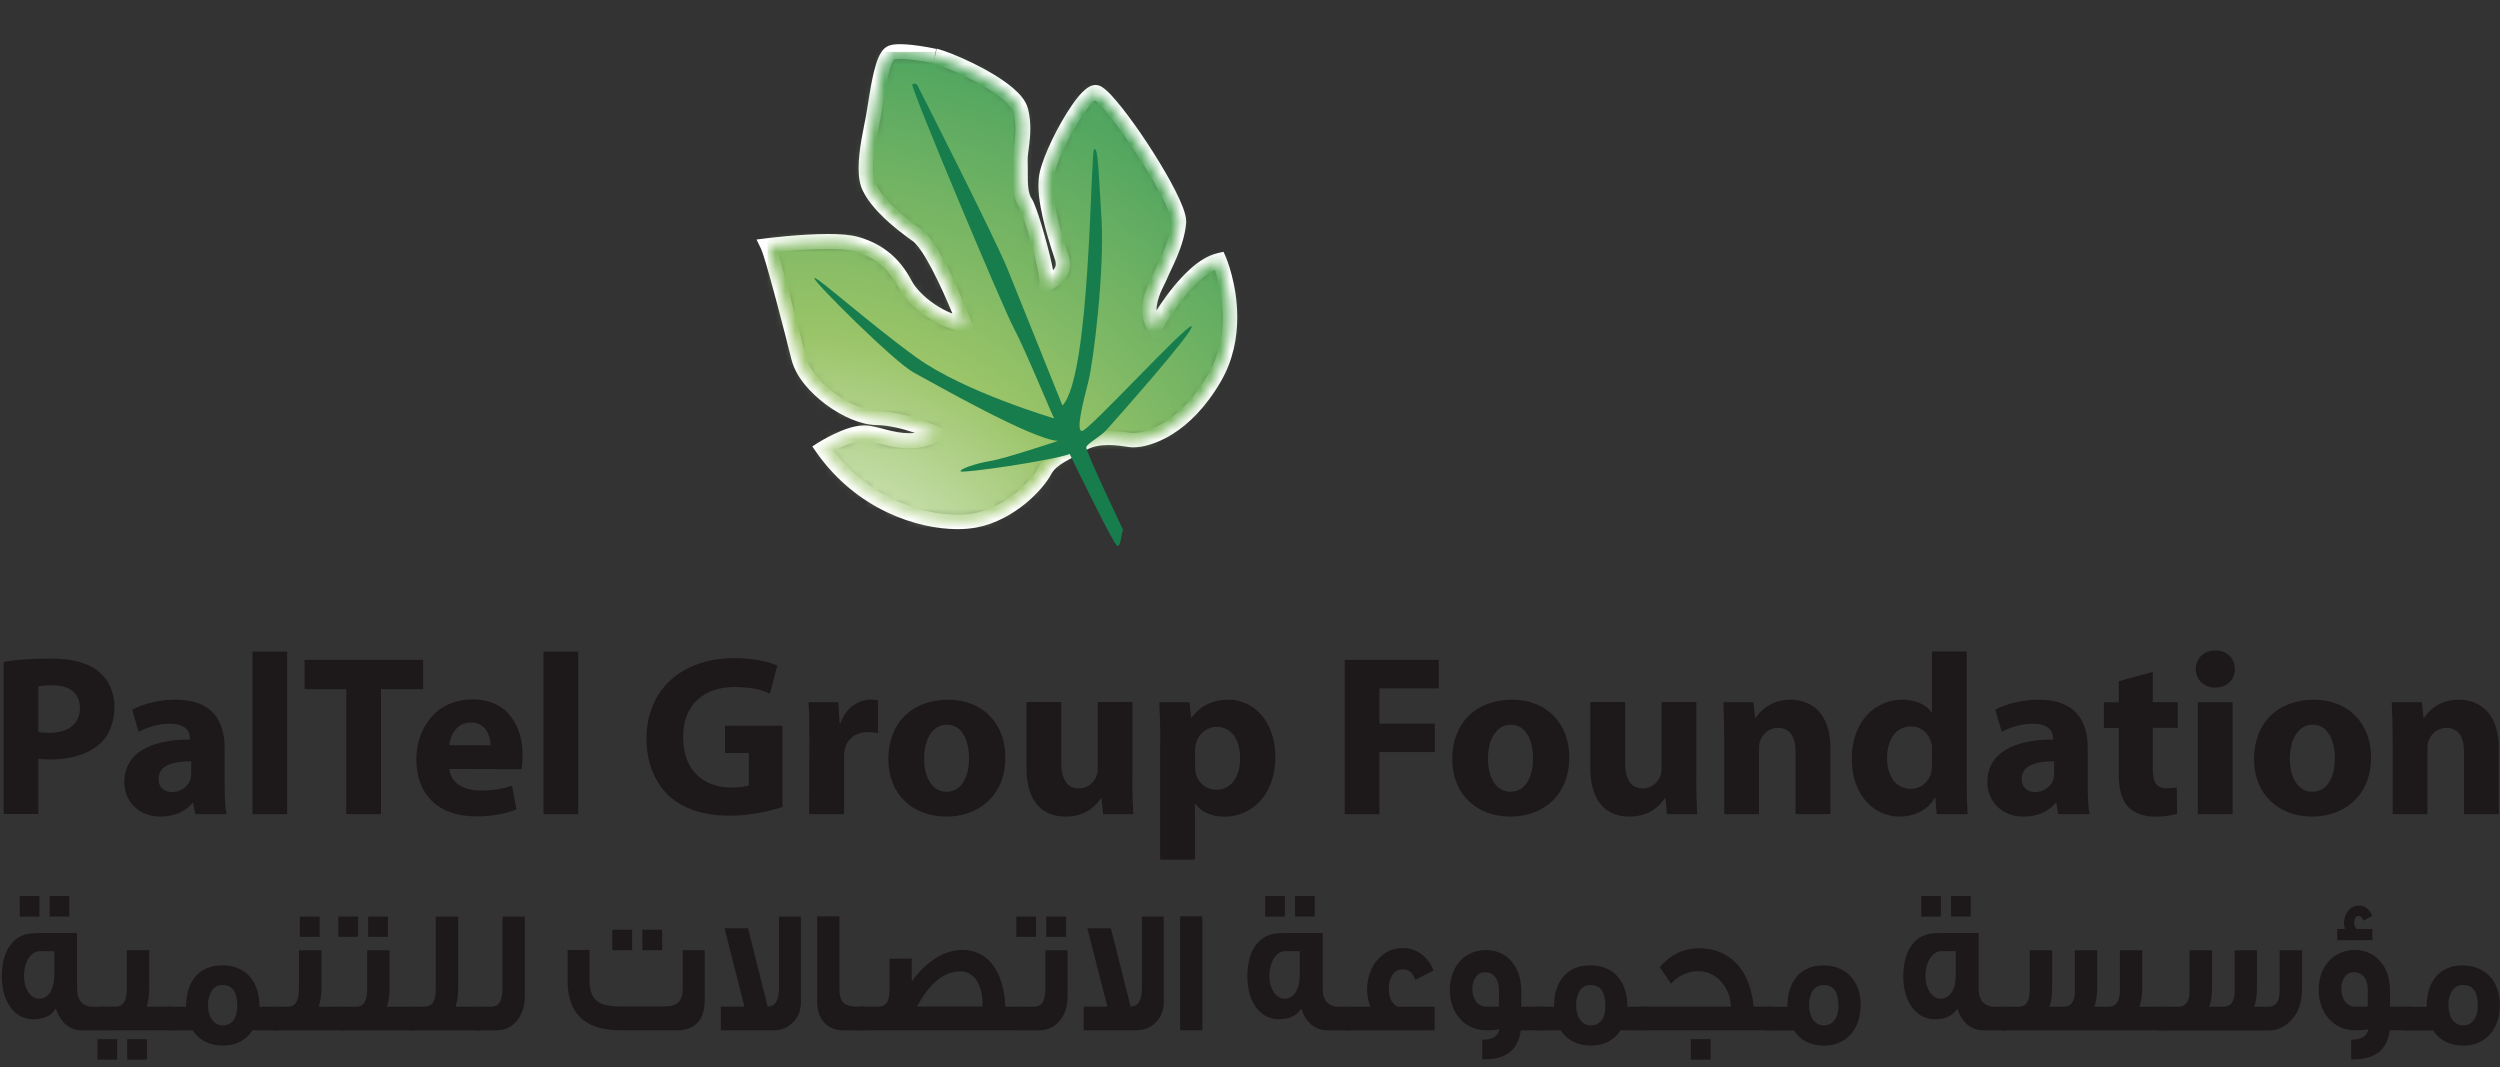 <svg width="253" height="108" viewBox="0 0 253 108" fill="none" xmlns="http://www.w3.org/2000/svg">
<rect x="0" y="0" width="253" height="108" fill="#333333" stroke="none"/>
<g id="Isolation_Mode" clip-path="url(#clip0_70_9796)">
<g id="Clip path group">
<mask id="mask0_70_9796" style="mask-type:luminance" maskUnits="userSpaceOnUse" x="96" y="5" width="28" height="53">
<g id="clippath">
<path id="Vector" d="M96.12 29.12C96.12 44.49 108.5 56.96 123.83 57.11C108.51 56.96 96.12 44.49 96.12 29.12ZM109.54 5.23C109.54 5.23 109.57 5.21 109.59 5.2C109.57 5.21 109.56 5.22 109.54 5.23ZM109.79 5.08C109.79 5.08 109.86 5.04 109.89 5.02C109.86 5.04 109.83 5.06 109.79 5.08Z" fill="white"/>
</g>
</mask>
<g mask="url(#mask0_70_9796)">
<g id="Group">
<path id="Vector_2" d="M152.09 1.13H96.13V57.1H152.09V1.13Z" fill="url(#paint0_radial_70_9796)"/>
</g>
</g>
</g>
<path id="Vector_3" d="M94.6 5.7L94.42 6.42C95.26 6.63 97.29 7.45 99.09 8.46C99.99 8.96 100.85 9.51 101.48 10.05C102.12 10.58 102.5 11.12 102.56 11.38C102.7 11.97 102.75 12.52 102.76 13.04C102.76 14.21 102.49 15.21 102.48 16.2V16.4C102.48 16.58 102.49 16.8 102.49 17.04V17.6C102.49 18.14 102.49 18.71 102.56 19.27C102.64 19.83 102.76 20.38 103.09 20.87C103.09 20.87 103.2 21.07 103.29 21.29C103.62 22.11 104.12 23.73 104.52 25.25C104.72 26.01 104.89 26.75 105.03 27.36C105.15 27.96 105.22 28.47 105.22 28.63V28.66L105.13 29.89L106.25 29.4C106.25 29.4 106.74 29.19 107.23 28.78C107.47 28.57 107.73 28.31 107.94 27.97C108.14 27.64 108.3 27.22 108.3 26.73C108.3 26.49 108.26 26.24 108.18 26C107.96 25.29 107.54 24.08 107.19 22.73C106.84 21.39 106.55 19.92 106.55 18.78C106.55 18.43 106.58 18.11 106.63 17.85C106.83 16.8 107.75 14.7 108.74 12.99C109.24 12.13 109.76 11.34 110.2 10.8C110.42 10.53 110.63 10.32 110.77 10.2L110.92 10.1H110.93L110.86 9.91V10.11H110.93L110.86 9.91V9.45L110.84 10.11H110.86V9.45L110.84 10.11H110.86V9.72L110.72 10.08L110.86 10.11V9.72L110.72 10.08C110.79 10.12 111.06 10.34 111.38 10.67C112.49 11.86 114.34 14.43 115.86 16.9C116.63 18.13 117.32 19.35 117.81 20.37C118.05 20.87 118.25 21.33 118.38 21.69C118.5 22.05 118.56 22.34 118.56 22.44V22.46C118.49 23.44 118.15 24.48 117.77 25.39C117.39 26.32 116.97 27.09 116.74 27.65C116.64 27.93 116.34 28.45 116.08 29.09C115.81 29.73 115.56 30.5 115.56 31.35C115.56 32.07 115.76 32.86 116.27 33.58L116.95 34.55L117.52 33.51C117.52 33.51 117.56 33.43 117.66 33.27C117.98 32.71 118.84 31.28 119.96 29.93C121.06 28.57 122.45 27.34 123.56 27.1L123.39 26.38L122.71 26.67L122.74 26.76C122.93 27.23 123.73 29.44 123.73 32.14C123.73 33.96 123.37 35.99 122.26 37.9C120.83 40.36 119.25 41.84 117.87 42.71C116.49 43.57 115.3 43.82 114.71 43.82H114.48C113.88 43.72 113.06 43.59 112.17 43.59C111.19 43.59 110.11 43.73 109.14 44.31C108.44 44.73 107.67 45.09 106.94 45.52C106.22 45.95 105.52 46.49 105.08 47.33C104.81 47.85 104 48.9 102.86 49.83C101.71 50.77 100.23 51.63 98.57 51.94C98.1 52.04 97.53 52.09 96.9 52.09C93.22 52.09 87.58 50.27 83.87 44.99L83.26 45.42L83.65 46.05L83.74 45.99C83.98 45.85 84.61 45.49 85.34 45.17C86.06 44.85 86.91 44.58 87.44 44.58H87.45C87.84 44.58 88.5 44.75 89.28 44.96C90.06 45.16 90.98 45.38 91.99 45.38C92.98 45.38 94.07 45.17 95.15 44.54L96.41 43.81L95.09 43.22C95.09 43.22 94.2 42.82 92.98 42.42C91.76 42.02 90.2 41.61 88.73 41.59C87.67 41.59 85.94 40.89 84.49 39.81C83.03 38.75 81.84 37.31 81.55 36.09C81.18 34.58 80.51 31.99 79.87 29.64C79.56 28.47 79.25 27.35 78.99 26.46C78.86 26.01 78.73 25.63 78.63 25.31C78.52 24.99 78.44 24.75 78.35 24.56L77.68 24.89L77.77 25.62C77.77 25.62 78.59 25.52 79.76 25.41C80.93 25.3 82.44 25.19 83.8 25.19C84.91 25.19 85.95 25.28 86.5 25.44C88.7 26.11 89.92 27.24 90.92 29.08C91.53 30.22 92.59 31.24 93.78 32.05C94.98 32.85 96.31 33.43 97.55 33.59L98.78 33.74L98.34 32.59C98.34 32.59 97.58 30.63 96.59 28.5C96.1 27.44 95.54 26.33 94.98 25.39C94.41 24.44 93.87 23.67 93.22 23.2C91.4 21.94 89.35 20.14 88.65 18.66C88.48 18.31 88.37 17.72 88.37 17.02C88.37 15.39 88.86 13.27 89.11 11.95C89.29 10.99 89.48 9.5 89.75 8.2C89.89 7.56 90.04 6.97 90.21 6.55C90.29 6.35 90.37 6.19 90.43 6.1L90.49 6.02L90.4 5.86L90.46 6.03H90.49L90.4 5.86L90.46 6.03C90.52 6.01 90.79 5.96 91.12 5.96C91.74 5.96 92.58 6.07 93.26 6.18C93.6 6.23 93.9 6.29 94.11 6.33C94.32 6.37 94.43 6.4 94.43 6.4L94.59 5.67L94.75 4.95C94.75 4.95 92.65 4.48 91.12 4.47C90.69 4.47 90.3 4.49 89.91 4.64C89.59 4.78 89.38 5 89.22 5.23C88.94 5.63 88.77 6.1 88.61 6.64C88.13 8.25 87.87 10.48 87.65 11.66C87.42 12.93 86.89 15.11 86.89 17C86.89 17.82 86.98 18.61 87.31 19.29C88.27 21.25 90.46 23.05 92.37 24.4C92.65 24.58 93.19 25.26 93.7 26.13C94.48 27.45 95.3 29.2 95.91 30.61C96.22 31.32 96.47 31.94 96.65 32.38C96.83 32.83 96.93 33.09 96.93 33.09L97.62 32.83L97.72 32.09C96.8 31.98 95.62 31.49 94.59 30.79C93.55 30.09 92.65 29.18 92.22 28.35C91.12 26.26 89.46 24.73 86.91 23.99C86.08 23.75 84.98 23.68 83.8 23.68C80.94 23.68 77.6 24.11 77.58 24.11L76.56 24.24L77.01 25.17C77.04 25.22 77.12 25.44 77.22 25.73C77.91 27.79 79.45 33.79 80.1 36.4C80.56 38.17 81.98 39.74 83.61 40.96C85.26 42.16 87.1 42.99 88.71 43.02C89.91 43.02 91.38 43.4 92.51 43.78C93.09 43.97 93.58 44.15 93.93 44.29C94.1 44.36 94.24 44.42 94.34 44.46L94.48 44.51L94.79 43.84L94.42 43.2C93.57 43.69 92.77 43.84 91.99 43.84C91.19 43.84 90.4 43.67 89.65 43.47C88.89 43.28 88.18 43.05 87.45 43.05H87.42C86.37 43.07 85.28 43.51 84.4 43.93C83.52 44.34 82.88 44.75 82.86 44.76L82.2 45.18L82.65 45.82C86.7 51.56 92.78 53.54 96.89 53.55C97.6 53.55 98.25 53.49 98.84 53.38C100.81 53 102.5 52 103.79 50.95C105.08 49.88 105.96 48.78 106.38 47.99C106.63 47.52 107.07 47.14 107.7 46.77C108.33 46.39 109.11 46.04 109.91 45.55C110.52 45.18 111.34 45.04 112.17 45.04C112.93 45.04 113.67 45.15 114.25 45.24C114.39 45.26 114.54 45.27 114.7 45.27C115.64 45.27 117.05 44.93 118.65 43.94C120.25 42.94 122 41.27 123.54 38.62C124.82 36.42 125.21 34.12 125.21 32.11C125.21 28.7 124.09 26.11 124.07 26.05L123.82 25.48L123.21 25.62C122.22 25.86 121.32 26.45 120.51 27.17C118.08 29.33 116.25 32.73 116.22 32.77L116.87 33.12L117.48 32.69C117.16 32.23 117.04 31.79 117.04 31.32C117.04 30.77 117.22 30.18 117.44 29.63C117.67 29.08 117.94 28.61 118.11 28.19C118.28 27.76 118.72 26.93 119.13 25.94C119.54 24.95 119.94 23.77 120.04 22.55V22.42C120.04 21.94 119.89 21.47 119.68 20.91C118.93 18.98 117.17 16.02 115.43 13.48C114.56 12.22 113.7 11.06 112.97 10.21C112.61 9.78 112.28 9.42 111.98 9.16C111.83 9.02 111.68 8.91 111.53 8.81C111.37 8.71 111.2 8.62 110.89 8.6V9.34L110.91 8.6H110.89C110.44 8.61 110.15 8.81 109.88 9.02C109.41 9.39 108.96 9.95 108.49 10.63C107.79 11.64 107.06 12.92 106.46 14.17C105.87 15.42 105.39 16.61 105.2 17.53C105.12 17.92 105.09 18.33 105.09 18.75C105.09 20.12 105.42 21.67 105.79 23.08C106.16 24.48 106.58 25.73 106.81 26.42L106.85 26.71C106.85 26.88 106.81 27.02 106.7 27.18C106.56 27.41 106.3 27.64 106.07 27.8L105.78 27.98L105.7 28.02H105.69L105.99 28.7L106.73 28.75V28.61C106.73 28.15 106.62 27.54 106.45 26.75C106.2 25.59 105.81 24.12 105.43 22.86C105.24 22.22 105.04 21.63 104.87 21.15C104.69 20.66 104.55 20.3 104.35 20.01C104.24 19.85 104.12 19.49 104.07 19.05C104.01 18.61 104.01 18.08 104.01 17.57V17.01C104.01 16.76 104.01 16.52 104 16.29V16.16C103.99 15.49 104.27 14.38 104.27 13C104.27 12.38 104.21 11.71 104.03 10.99C103.81 10.16 103.21 9.51 102.47 8.87C101.35 7.93 99.83 7.06 98.4 6.36C96.95 5.66 95.63 5.14 94.82 4.93H94.79L94.63 5.65L94.6 5.7Z" fill="white"/>
<g id="Clip path group_2">
<mask id="mask1_70_9796" style="mask-type:luminance" maskUnits="userSpaceOnUse" x="77" y="5" width="48" height="48">
<g id="clippath-5">
<path id="Vector_4" d="M90.19 5.37C89.15 5.79 88.72 9.98 88.38 11.83C88.04 13.68 87.14 17.29 87.98 19C88.81 20.72 90.92 22.52 92.8 23.83C94.66 25.13 97.63 32.88 97.63 32.88C95.46 32.6 92.61 30.72 91.57 28.75C90.52 26.79 89.08 25.46 86.7 24.75C84.32 24.05 77.67 24.9 77.67 24.9C78.16 25.9 80.06 33.28 80.81 36.28C81.56 39.27 86.04 42.31 88.7 42.34C91.37 42.37 94.76 43.9 94.76 43.9C92.8 45.02 90.94 44.64 89.43 44.25C88.65 44.05 87.97 43.85 87.4 43.86C85.73 43.88 83.22 45.45 83.22 45.45C87.76 51.9 95.04 53.4 98.67 52.69C102.31 52 105 49 105.69 47.69C106.38 46.39 107.99 45.87 109.49 44.96C110.99 44.05 113.09 44.36 114.33 44.55C115.57 44.74 119.64 43.83 122.87 38.29C126.09 32.75 123.36 26.39 123.36 26.39C120.11 27.17 116.84 33.18 116.84 33.18C115.44 31.21 117 28.95 117.4 27.96C117.8 26.97 119.1 24.74 119.27 22.54C119.43 20.34 112.1 9.41 110.85 9.4C109.6 9.39 106.38 15.28 105.88 17.74C105.39 20.18 106.94 24.64 107.46 26.25C107.97 27.85 105.93 28.75 105.93 28.75C106.01 27.65 104.31 21.41 103.67 20.48C103.05 19.55 103.25 17.6 103.19 16.38C103.13 15.17 103.79 13.44 103.25 11.22C102.71 9.01 96.49 6.21 94.57 5.72C94.57 5.72 92.5 5.27 91.1 5.27C90.72 5.27 90.39 5.3 90.17 5.39" fill="white"/>
</g>
</mask>
<g mask="url(#mask1_70_9796)">
<g id="Group_2">
<path id="Vector_5" d="M126.1 5.25H77.67V53.39H126.1V5.25Z" fill="url(#paint1_radial_70_9796)"/>
</g>
</g>
</g>
<path id="Vector_6" d="M113.62 53.54C113.62 53.54 109.85 45.65 109.93 45.26C110 44.87 111.36 44.22 112.04 43.44C112.73 42.67 121.01 33.35 120.59 33.02C120.16 32.7 110.12 43.67 109.49 43.62C108.85 43.59 109.63 40.64 110.14 38.62C110.66 36.6 111.8 27.3 111.47 22.07C111.14 16.84 111.13 14.99 110.73 15.09C110.34 15.19 110.4 38.05 107.52 41.04C107.52 41.04 103.3 30.54 101.99 27.29C100.68 24.04 92.82 8.59 92.82 8.59C92.82 8.59 92.59 8.35 92.33 8.54C92.07 8.72 101.51 31.19 102.59 33.19C103.68 35.2 106.54 42.17 106.68 42.34C106.68 42.34 97.54 39.65 92.72 36.16C87.9 32.67 82.55 27.85 82.41 28.15C82.27 28.45 90.55 36.68 92.47 37.7C94.38 38.72 104.43 44.49 107.08 44.62C107.08 44.62 101.65 46.43 100.23 46.65C98.8 46.88 97.09 47.47 97.21 47.7C97.33 47.94 106.57 46.6 108.25 45.94C108.25 45.94 112.67 55.07 113.05 55.23C113.43 55.41 113.44 54.14 113.63 53.69" fill="#187D4D"/>
<path id="Vector_7" d="M7.01 92.75H5.02V90.67H7.01V92.75ZM5.5 98.61V96.26H4.02C3.11 96.26 2.43 97.38 2.43 98.78C2.43 100.03 3.07 101.07 3.97 101.07C4.92 101.07 5.5 100.09 5.5 98.62M3.99 92.76H2V90.68H3.99V92.76ZM10.62 104.27H8.34C7.05 104.27 6.16 103.54 5.64 102.07C5.24 102.77 4.46 103.15 3.35 103.15C1.42 103.15 0.18 101.29 0.18 98.82C0.18 96.15 1.39 94.44 3.51 94.44C3.51 94.42 4.94 94.42 7.8 94.42V100.05C7.8 101.23 8.35 101.88 9.44 101.88H10.6V104.27H10.62Z" fill="#1D191A"/>
<path id="Vector_8" d="M14.87 107.23H12.87V105.16H14.87V107.23ZM17.46 104.26H10.22V101.87H11.7C12.45 101.87 12.83 101.3 12.83 100.15V96.16H15.1V100.06C15.1 100.72 15.02 101.31 14.84 101.87H17.46V104.26ZM11.85 107.23H9.86V105.16H11.85V107.23Z" fill="#1D191A"/>
<path id="Vector_9" d="M24.01 101.82C24.01 100.41 23.52 99.69 22.58 99.69H22.42C21.6 99.69 21.05 100.55 21.05 101.71C21.05 102.87 21.6 103.77 22.54 103.77C23.48 103.77 24.01 103.02 24.01 101.82ZM28.12 104.27H25.55C24.89 105.29 23.88 105.81 22.54 105.81C21.2 105.81 20.16 105.28 19.49 104.27H17.03V101.88H18.83C18.83 99.3 20.15 97.69 22.49 97.69C24.83 97.69 26.26 99.25 26.26 101.88H28.14V104.27H28.12Z" fill="#1D191A"/>
<path id="Vector_10" d="M32.35 94.81H30.34V92.76H32.35V94.81ZM34.89 104.27H27.63V101.88H29.11C29.87 101.88 30.25 101.31 30.25 100.16V96.17H32.53V100.07C32.53 100.73 32.43 101.32 32.25 101.88H34.89V104.27Z" fill="#1D191A"/>
<path id="Vector_11" d="M39.26 94.81H37.26V92.75H39.26V94.81ZM41.8 104.27H34.54V101.88H36.02C36.78 101.88 37.16 101.31 37.16 100.16V96.17H39.43V100.07C39.43 100.73 39.33 101.32 39.16 101.88H41.8V104.27ZM36.24 94.81H34.24V92.75H36.24V94.81Z" fill="#1D191A"/>
<path id="Vector_12" d="M48.73 104.27H41.42V101.88H42.96C43.71 101.88 44.1 101.31 44.1 100.16V92.76H46.37V100.07C46.37 100.73 46.28 101.32 46.1 101.88H48.74V104.27H48.73Z" fill="#1D191A"/>
<path id="Vector_13" d="M53.11 100.82C53.11 101.77 52.87 102.55 52.4 103.18C51.87 103.91 51.13 104.27 50.18 104.27H48.05V101.88H49.71C50.46 101.88 50.85 101.28 50.85 100.12V92.75H53.11V100.82Z" fill="#1D191A"/>
<path id="Vector_14" d="M67.01 96.16H65V94.09H67.01V96.16ZM63.97 96.16H61.96V94.09H63.97V96.16ZM71.31 101.31C71.31 103.18 70.32 104.26 68.59 104.26H62.77C59.21 104.26 57.44 102.6 57.44 99.25V96.13H59.66V99.25C59.66 100.3 59.96 101.04 60.56 101.41C61.02 101.71 61.78 101.86 62.81 101.86H66.97C67.61 101.86 68.05 101.8 68.29 101.68C68.83 101.44 69.09 100.88 69.09 100.04V96.16H71.32V101.31H71.31Z" fill="#1D191A"/>
<path id="Vector_15" d="M81.06 101.33C81.06 102.21 80.81 102.9 80.27 103.45C79.75 103.99 79.09 104.26 78.29 104.26H72.95V101.87H75.34L73.32 93.94H75.7L77.69 101.87C78.45 101.85 78.83 101.24 78.83 100.04V92.75H81.05V101.33H81.06Z" fill="#1D191A"/>
<path id="Vector_16" d="M87.54 104.27H85.42C83.69 104.27 82.69 103.16 82.69 101.32V92.74H84.95V100.02C84.95 101.24 85.22 101.88 86.88 101.88H87.54V104.27Z" fill="#1D191A"/>
<path id="Vector_17" d="M99.41 101.87L99.43 101.54C99.43 99.69 98.61 98.3 97.19 98.3C95.54 98.3 94.05 99.5 92.81 101.86H99.41V101.87ZM103.51 104.26H86.85V101.87H88.88C89.62 101.87 90.02 101.44 90.02 100.15V97.02H92.27V99.33C93.69 97.33 95.56 96.13 97.35 96.13C99.99 96.13 101.54 98.21 101.75 101.88H103.51V104.27V104.26Z" fill="#1D191A"/>
<path id="Vector_18" d="M107.89 94.81H105.88V92.75H107.89V94.81ZM108.04 100.82C108.04 101.77 107.8 102.55 107.33 103.18C106.8 103.91 106.06 104.27 105.13 104.27H103.21V101.88H104.65C105.41 101.88 105.79 101.29 105.79 100.12V96.17H108.04V100.83V100.82ZM104.85 94.81H102.85V92.75H104.85V94.81Z" fill="#1D191A"/>
<path id="Vector_19" d="M117.78 101.33C117.78 102.21 117.52 102.9 116.99 103.45C116.46 103.99 115.8 104.26 115.01 104.26H109.67V101.87H112.07L110.04 93.94H112.42L114.42 101.87C115.17 101.85 115.56 101.24 115.56 100.04V92.75H117.77V101.33H117.78Z" fill="#1D191A"/>
<path id="Vector_20" d="M121.68 92.73H119.43V104.26H121.68V92.73Z" fill="#1D191A"/>
<path id="Vector_21" d="M133.05 92.75H131.06V90.67H133.05V92.75ZM131.54 98.61V96.26H130.05C129.14 96.26 128.46 97.38 128.46 98.78C128.46 100.03 129.11 101.07 130.01 101.07C130.96 101.07 131.54 100.09 131.54 98.62M130.03 92.76H128.03V90.68H130.03V92.76ZM136.65 104.27H134.38C133.09 104.27 132.2 103.54 131.68 102.07C131.28 102.77 130.5 103.15 129.4 103.15C127.47 103.15 126.23 101.29 126.23 98.82C126.23 96.15 127.44 94.44 129.56 94.44C129.56 94.42 130.99 94.42 133.86 94.42V100.05C133.86 101.23 134.41 101.88 135.51 101.88H136.66V104.27H136.65Z" fill="#1D191A"/>
<path id="Vector_22" d="M145.19 104.27H136.13V101.88H138.67C138.46 101.25 138.35 100.68 138.35 100.16C138.35 99 138.68 98 139.37 97.18C140.05 96.36 140.93 95.94 141.98 95.94C143.35 95.94 144.51 96.79 145.08 98.21L143.22 99.16C143.02 98.46 142.6 98.1 141.94 98.1C141.49 98.1 141.13 98.3 140.89 98.71C140.66 99.05 140.55 99.5 140.55 100.03C140.55 100.98 140.85 101.6 141.45 101.88H145.19V104.27Z" fill="#1D191A"/>
<path id="Vector_23" d="M151.69 101.87V100.13C151.69 99.08 151.13 98.39 150.3 98.39C149.47 98.39 149 99.13 149 100.08C149 101.1 149.55 101.87 150.39 101.87H151.69ZM156.03 104.26H153.91C153.65 106.23 152.43 107.21 150.24 107.21H150V105.21H150.19C151.06 105.21 151.58 104.85 151.76 104.15C151.58 104.22 151.13 104.26 150.38 104.26C148.27 104.26 146.72 102.56 146.72 100.18C146.72 97.8 148.23 96.14 150.38 96.14C152.53 96.14 153.95 97.86 153.95 100.24V101.87H156.04V104.26H156.03Z" fill="#1D191A"/>
<path id="Vector_24" d="M162.46 101.82C162.46 100.41 161.98 99.69 161.03 99.69H160.86C160.04 99.69 159.5 100.55 159.5 101.71C159.5 102.87 160.04 103.77 160.99 103.77C161.94 103.77 162.46 103.02 162.46 101.82ZM166.58 104.27H164C163.34 105.29 162.33 105.81 160.99 105.81C159.65 105.81 158.61 105.28 157.93 104.27H155.47V101.88H157.27C157.27 99.3 158.59 97.69 160.93 97.69C163.27 97.69 164.69 99.25 164.69 101.88H166.57V104.27H166.58Z" fill="#1D191A"/>
<path id="Vector_25" d="M173.12 107.23H171.12V105.16H173.12V107.23ZM179.49 104.26H166.03V101.87H175.18C175.13 100.92 174.82 100.11 174.26 99.44C173.64 98.67 172.8 98.28 171.78 98.28C170.76 98.28 169.72 98.84 169.1 99.56C168.87 99.23 168.5 98.67 167.97 97.86C169.06 96.59 170.39 95.97 171.94 95.97C172.89 95.97 173.73 96.16 174.46 96.54C176.18 97.46 177.19 99.22 177.47 101.87H179.5V104.26H179.49Z" fill="#1D191A"/>
<path id="Vector_26" d="M186.05 101.82C186.05 100.41 185.56 99.69 184.62 99.69H184.46C183.63 99.69 183.07 100.53 183.07 101.71C183.07 102.89 183.63 103.77 184.59 103.77C185.47 103.77 186.06 102.98 186.06 101.82M188.3 101.73C188.3 104.13 186.85 105.82 184.6 105.82C183.23 105.82 182.2 105.29 181.55 104.28H178.65V101.89H180.88C180.88 99.33 182.2 97.7 184.52 97.7C186.84 97.7 188.31 99.29 188.31 101.74" fill="#1D191A"/>
<path id="Vector_27" d="M199.44 92.75H197.45V90.67H199.44V92.75ZM197.93 98.61V96.26H196.46C195.54 96.26 194.86 97.38 194.86 98.78C194.86 100.03 195.51 101.07 196.41 101.07C197.36 101.07 197.93 100.09 197.93 98.62M196.42 92.76H194.43V90.68H196.42V92.76ZM203.05 104.27H200.77C199.48 104.27 198.59 103.54 198.07 102.07C197.67 102.77 196.9 103.15 195.79 103.15C193.86 103.15 192.61 101.29 192.61 98.82C192.61 96.15 193.82 94.44 195.94 94.44C195.94 94.42 197.37 94.42 200.24 94.42V100.05C200.24 101.23 200.79 101.88 201.89 101.88H203.05V104.27Z" fill="#1D191A"/>
<path id="Vector_28" d="M219.14 104.27H202.56V101.88H204.27C205 101.88 205.41 101.43 205.41 100.18V96.17H207.68V100.07C207.68 100.73 207.59 101.34 207.4 101.88H208.84C209.6 101.88 209.98 101.34 209.98 100.27V96.17H212.23V100.07C212.23 100.73 212.13 101.34 211.96 101.88H213.39C214.15 101.88 214.53 101.34 214.53 100.27V96.17H216.8V100.05C216.8 100.71 216.7 101.32 216.51 101.88H219.14V104.27Z" fill="#1D191A"/>
<path id="Vector_29" d="M218.42 104.27V101.88H220.45C220.96 101.88 221.31 101.61 221.49 101.09C221.55 100.95 221.58 100.64 221.58 100.16V96.17H223.86V100.07C223.86 100.73 223.76 101.34 223.58 101.88H225.01C225.77 101.88 226.15 101.34 226.15 100.27V96.17H228.4V100.07C228.4 100.73 228.31 101.34 228.13 101.88H229.56C230.32 101.88 230.7 101.34 230.7 100.27V96.17H232.97V100.05C232.97 101.45 232.58 102.53 231.8 103.33C231.17 103.95 230.45 104.28 229.64 104.28H218.41L218.42 104.27Z" fill="#1D191A"/>
<path id="Vector_30" d="M239.62 101.87V100.13C239.62 99.08 239.08 98.39 238.24 98.39C237.4 98.39 236.94 99.13 236.94 100.08C236.94 101.1 237.49 101.87 238.33 101.87H239.63H239.62ZM240.09 95.14H236.52V94.01H237.31C237.25 93.8 237.21 93.6 237.21 93.44C237.21 92.42 237.87 91.64 238.72 91.64C239.34 91.64 239.8 92 240.07 92.7L239.17 93.17C239.08 92.87 238.92 92.7 238.71 92.7C238.4 92.7 238.25 92.94 238.25 93.38C238.25 93.71 238.35 93.92 238.52 94.01H240.09V95.14ZM243.97 104.26H241.85C241.59 106.23 240.37 107.21 238.18 107.21H237.94V105.21C238.93 105.21 239.5 104.94 239.69 104.15C239.52 104.22 239.06 104.26 238.31 104.26C236.2 104.26 234.65 102.56 234.65 100.18C234.65 97.8 236.16 96.14 238.31 96.14C240.46 96.14 241.87 97.86 241.87 100.24V101.87H243.97V104.26Z" fill="#1D191A"/>
<path id="Vector_31" d="M250.76 101.82C250.76 100.41 250.28 99.69 249.33 99.69H249.16C248.34 99.69 247.78 100.53 247.78 101.71C247.78 102.89 248.32 103.77 249.29 103.77C250.18 103.77 250.75 102.98 250.75 101.82M252.99 101.73C252.99 104.13 251.54 105.82 249.29 105.82C247.92 105.82 246.89 105.29 246.23 104.28H243.33V101.89H245.57C245.57 99.33 246.89 97.7 249.2 97.7C251.51 97.7 252.99 99.29 252.99 101.74" fill="#1D191A"/>
<path id="Vector_32" d="M29.06 65.94H25.55V82.39H29.06V65.94Z" fill="#1D191A"/>
<path id="Vector_33" d="M35.04 69.74H30.82V66.78H42.82V69.74H38.56V82.39H35.04V69.74Z" fill="#1D191A"/>
<path id="Vector_34" d="M49.63 75.42C49.63 74.58 49.26 73.12 47.66 73.12C46.15 73.12 45.55 74.5 45.46 75.42H49.63ZM45.48 77.83C45.6 79.31 47.03 80 48.68 80C49.88 80 50.86 79.83 51.81 79.51L52.27 81.9C51.12 82.39 49.7 82.62 48.17 82.62C44.33 82.62 42.13 80.4 42.13 76.83C42.13 73.96 43.93 70.78 47.84 70.78C51.5 70.78 52.89 73.63 52.89 76.43C52.89 77.04 52.83 77.56 52.78 77.84L45.48 77.82V77.83Z" fill="#1D191A"/>
<path id="Vector_35" d="M58.52 65.94H55V82.39H58.52V65.94Z" fill="#1D191A"/>
<path id="Vector_36" d="M79.18 81.67C78.08 82.03 76.02 82.55 73.96 82.55C71.12 82.55 69.05 81.83 67.62 80.46C66.21 79.1 65.42 77.06 65.42 74.77C65.44 69.58 69.21 66.6 74.33 66.6C76.35 66.6 77.89 67 78.66 67.35L77.92 70.2C77.07 69.8 76.02 69.53 74.31 69.53C71.37 69.53 69.13 71.2 69.13 74.58C69.13 77.96 71.17 79.7 74.06 79.7C74.85 79.7 75.49 79.61 75.78 79.49V76.2H73.37V73.44H79.19V81.67H79.18Z" fill="#1D191A"/>
<path id="Vector_37" d="M81.91 74.79C81.91 73.12 81.89 72.03 81.82 71.06H84.83L84.97 73.17H85.06C85.64 71.5 87.01 70.8 88.12 70.8C88.44 70.8 88.61 70.83 88.86 70.87V74.19C88.56 74.14 88.28 74.09 87.89 74.09C86.59 74.09 85.71 74.76 85.49 75.88C85.44 76.11 85.42 76.37 85.42 76.67V82.39H81.89L81.91 74.79Z" fill="#1D191A"/>
<path id="Vector_38" d="M95.83 80.12C97.22 80.12 98.07 78.76 98.07 76.72C98.07 75.05 97.43 73.34 95.83 73.34C94.23 73.34 93.52 75.05 93.52 76.75C93.52 78.67 94.33 80.13 95.81 80.13H95.83V80.12ZM95.77 82.64C92.45 82.64 89.9 80.47 89.9 76.81C89.9 73.15 92.31 70.81 95.97 70.81C99.42 70.81 101.74 73.2 101.74 76.62C101.74 80.75 98.79 82.64 95.79 82.64H95.77Z" fill="#1D191A"/>
<path id="Vector_39" d="M114.59 78.75C114.59 80.23 114.64 81.44 114.69 82.39H111.64L111.47 80.79H111.41C110.96 81.48 109.9 82.64 107.86 82.64C105.54 82.64 103.88 81.2 103.88 77.7V71.05H107.4V77.14C107.4 78.79 107.94 79.79 109.19 79.79C110.16 79.79 110.74 79.11 110.95 78.56C111.05 78.35 111.09 78.1 111.09 77.8V71.05H114.61V78.74L114.59 78.75Z" fill="#1D191A"/>
<path id="Vector_40" d="M120.94 77.52C120.94 77.8 120.96 78.03 121.01 78.26C121.24 79.21 122.05 79.92 123.07 79.92C124.6 79.92 125.5 78.65 125.5 76.73C125.5 74.93 124.69 73.56 123.12 73.56C122.12 73.56 121.24 74.3 121.01 75.34C120.96 75.52 120.94 75.76 120.94 75.97V77.52ZM117.42 74.86C117.42 73.38 117.37 72.13 117.32 71.06H120.38L120.54 72.64H120.59C121.42 71.45 122.71 70.81 124.36 70.81C126.84 70.81 129.06 72.97 129.06 76.58C129.06 80.71 126.44 82.65 123.92 82.65C122.56 82.65 121.49 82.1 120.98 81.36H120.93V86.99H117.41V74.88L117.42 74.86Z" fill="#1D191A"/>
<path id="Vector_41" d="M136.08 66.78H145.6V69.67H139.6V73.24H145.21V76.11H139.6V82.39H136.08V66.78Z" fill="#1D191A"/>
<path id="Vector_42" d="M3.87 74.07C4.17 74.14 4.54 74.16 5.05 74.16C6.93 74.16 8.09 73.22 8.09 71.64C8.09 70.21 7.11 69.35 5.33 69.35C4.61 69.35 4.13 69.4 3.88 69.46V74.07H3.87ZM0.37 66.98C1.46 66.79 2.99 66.65 5.14 66.65C7.29 66.65 8.89 67.07 9.94 67.93C10.93 68.69 11.58 69.99 11.58 71.51C11.58 73.03 11.1 74.36 10.17 75.22C8.97 76.33 7.16 76.86 5.07 76.86C4.61 76.86 4.2 76.84 3.88 76.78V82.38H0.37V66.97V66.98Z" fill="#1D191A"/>
<path id="Vector_43" d="M19.34 77.04C17.49 77.04 16.05 77.47 16.05 78.82C16.05 79.72 16.65 80.16 17.44 80.16C18.29 80.16 19.04 79.58 19.28 78.87C19.32 78.68 19.35 78.47 19.35 78.27V77.05L19.34 77.04ZM22.74 79.65C22.74 80.72 22.79 81.77 22.93 82.39H19.76L19.55 81.26H19.48C18.74 82.16 17.58 82.64 16.23 82.64C13.94 82.64 12.58 80.98 12.58 79.17C12.58 76.22 15.21 74.84 19.22 74.84V74.7C19.22 74.1 18.9 73.24 17.16 73.24C16 73.24 14.77 73.64 14.03 74.07L13.38 71.83C14.17 71.39 15.71 70.81 17.77 70.81C21.55 70.81 22.73 73.03 22.73 75.69V79.65H22.74Z" fill="#1D191A"/>
<path id="Vector_44" d="M152.9 80.12C154.3 80.12 155.14 78.76 155.14 76.72C155.14 75.05 154.49 73.34 152.9 73.34C151.31 73.34 150.58 75.05 150.58 76.75C150.58 78.67 151.39 80.13 152.87 80.13H152.89L152.9 80.12ZM152.84 82.64C149.52 82.64 146.97 80.47 146.97 76.81C146.97 73.15 149.38 70.81 153.04 70.81C156.49 70.81 158.81 73.2 158.81 76.62C158.81 80.75 155.88 82.64 152.86 82.64H152.84Z" fill="#1D191A"/>
<path id="Vector_45" d="M171.66 78.75C171.66 80.23 171.71 81.44 171.75 82.39H168.7L168.54 80.79H168.47C168.02 81.48 166.96 82.64 164.92 82.64C162.6 82.64 160.94 81.2 160.94 77.7V71.05H164.46V77.14C164.46 78.79 164.99 79.79 166.25 79.79C167.22 79.79 167.8 79.11 168.01 78.56C168.11 78.35 168.15 78.1 168.15 77.8V71.05H171.67V78.74L171.66 78.75Z" fill="#1D191A"/>
<path id="Vector_46" d="M174.49 74.68C174.49 73.26 174.44 72.08 174.4 71.06H177.45L177.62 72.64H177.69C178.15 71.9 179.29 70.81 181.18 70.81C183.5 70.81 185.24 72.36 185.24 75.69V82.39H181.71V76.11C181.71 74.65 181.2 73.66 179.92 73.66C178.96 73.66 178.37 74.33 178.12 74.98C178.03 75.21 178.01 75.54 178.01 75.85V82.39H174.49V74.68Z" fill="#1D191A"/>
<path id="Vector_47" d="M195.51 75.88C195.51 75.67 195.51 75.44 195.46 75.23C195.25 74.28 194.49 73.52 193.4 73.52C191.77 73.52 190.97 74.95 190.97 76.73C190.97 78.62 191.92 79.83 193.38 79.83C194.4 79.83 195.23 79.14 195.45 78.14C195.49 77.91 195.51 77.64 195.51 77.35V75.87V75.88ZM199.03 65.94V79.01C199.03 80.31 199.07 81.62 199.12 82.39H196L195.86 80.74H195.79C195.09 82 193.7 82.64 192.24 82.64C189.56 82.64 187.4 80.35 187.4 76.83C187.38 73.03 189.77 70.81 192.47 70.81C193.89 70.81 194.95 71.32 195.46 72.08H195.51V65.93H199.03V65.94Z" fill="#1D191A"/>
<path id="Vector_48" d="M207.88 77.04C206.03 77.04 204.59 77.47 204.59 78.82C204.59 79.72 205.2 80.16 205.98 80.16C206.83 80.16 207.57 79.58 207.81 78.87C207.85 78.68 207.88 78.47 207.88 78.27V77.05V77.04ZM211.28 79.65C211.28 80.72 211.33 81.77 211.47 82.39H208.3L208.09 81.26H208.02C207.28 82.16 206.12 82.64 204.78 82.64C202.48 82.64 201.12 80.98 201.12 79.17C201.12 76.22 203.76 74.84 207.77 74.84V74.7C207.77 74.1 207.44 73.24 205.71 73.24C204.55 73.24 203.32 73.64 202.58 74.07L201.92 71.83C202.7 71.39 204.26 70.81 206.33 70.81C210.1 70.81 211.28 73.03 211.28 75.69V79.65Z" fill="#1D191A"/>
<path id="Vector_49" d="M217.86 67.98V71.06H220.39V73.66H217.86V77.78C217.86 79.14 218.21 79.77 219.25 79.77C219.74 79.77 219.97 79.75 220.29 79.68L220.32 82.35C219.88 82.51 219.02 82.65 218.05 82.65C216.92 82.65 215.97 82.26 215.4 81.69C214.74 81.02 214.42 79.93 214.42 78.32V73.67H212.91V71.07H214.42V68.94L217.87 67.99L217.86 67.98Z" fill="#1D191A"/>
<path id="Vector_50" d="M222.42 71.06H225.94V82.39H222.42V71.06ZM224.16 69.58C222.98 69.58 222.21 68.74 222.21 67.7C222.21 66.66 222.99 65.83 224.2 65.83C225.41 65.83 226.15 66.64 226.17 67.7C226.17 68.74 225.41 69.58 224.18 69.58H224.16Z" fill="#1D191A"/>
<path id="Vector_51" d="M234.05 80.12C235.44 80.12 236.29 78.76 236.29 76.72C236.29 75.05 235.64 73.34 234.05 73.34C232.46 73.34 231.73 75.05 231.73 76.75C231.73 78.67 232.54 80.13 234.02 80.13H234.05V80.12ZM233.98 82.64C230.67 82.64 228.11 80.47 228.11 76.81C228.11 73.15 230.53 70.81 234.18 70.81C237.63 70.81 239.95 73.2 239.95 76.62C239.95 80.75 237 82.64 234 82.64H233.98Z" fill="#1D191A"/>
<path id="Vector_52" d="M242.13 74.68C242.13 73.26 242.08 72.08 242.04 71.06H245.09L245.26 72.64H245.32C245.79 71.9 246.92 70.81 248.82 70.81C251.13 70.81 252.88 72.36 252.88 75.69V82.39H249.36V76.11C249.36 74.65 248.85 73.66 247.57 73.66C246.6 73.66 246.02 74.33 245.77 74.98C245.67 75.21 245.66 75.54 245.66 75.85V82.39H242.14V74.68H242.13Z" fill="#1D191A"/>
</g>
<defs>
<radialGradient id="paint0_radial_70_9796" cx="0" cy="0" r="1" gradientUnits="userSpaceOnUse" gradientTransform="translate(129.602 18.049) scale(36.15 36.15)">
<stop stop-color="white"/>
<stop offset="0.5" stop-color="white"/>
<stop offset="1" stop-color="white"/>
</radialGradient>
<radialGradient id="paint1_radial_70_9796" cx="0" cy="0" r="1" gradientUnits="userSpaceOnUse" gradientTransform="translate(80.334 68.626) scale(63.72 63.74)">
<stop stop-color="white"/>
<stop offset="0.55" stop-color="#9AC468"/>
<stop offset="1" stop-color="#52A660"/>
</radialGradient>
<clipPath id="clip0_70_9796">
<rect width="252.81" height="106.9" fill="white" transform="translate(0.19 0.33)"/>
</clipPath>
</defs>
</svg>
